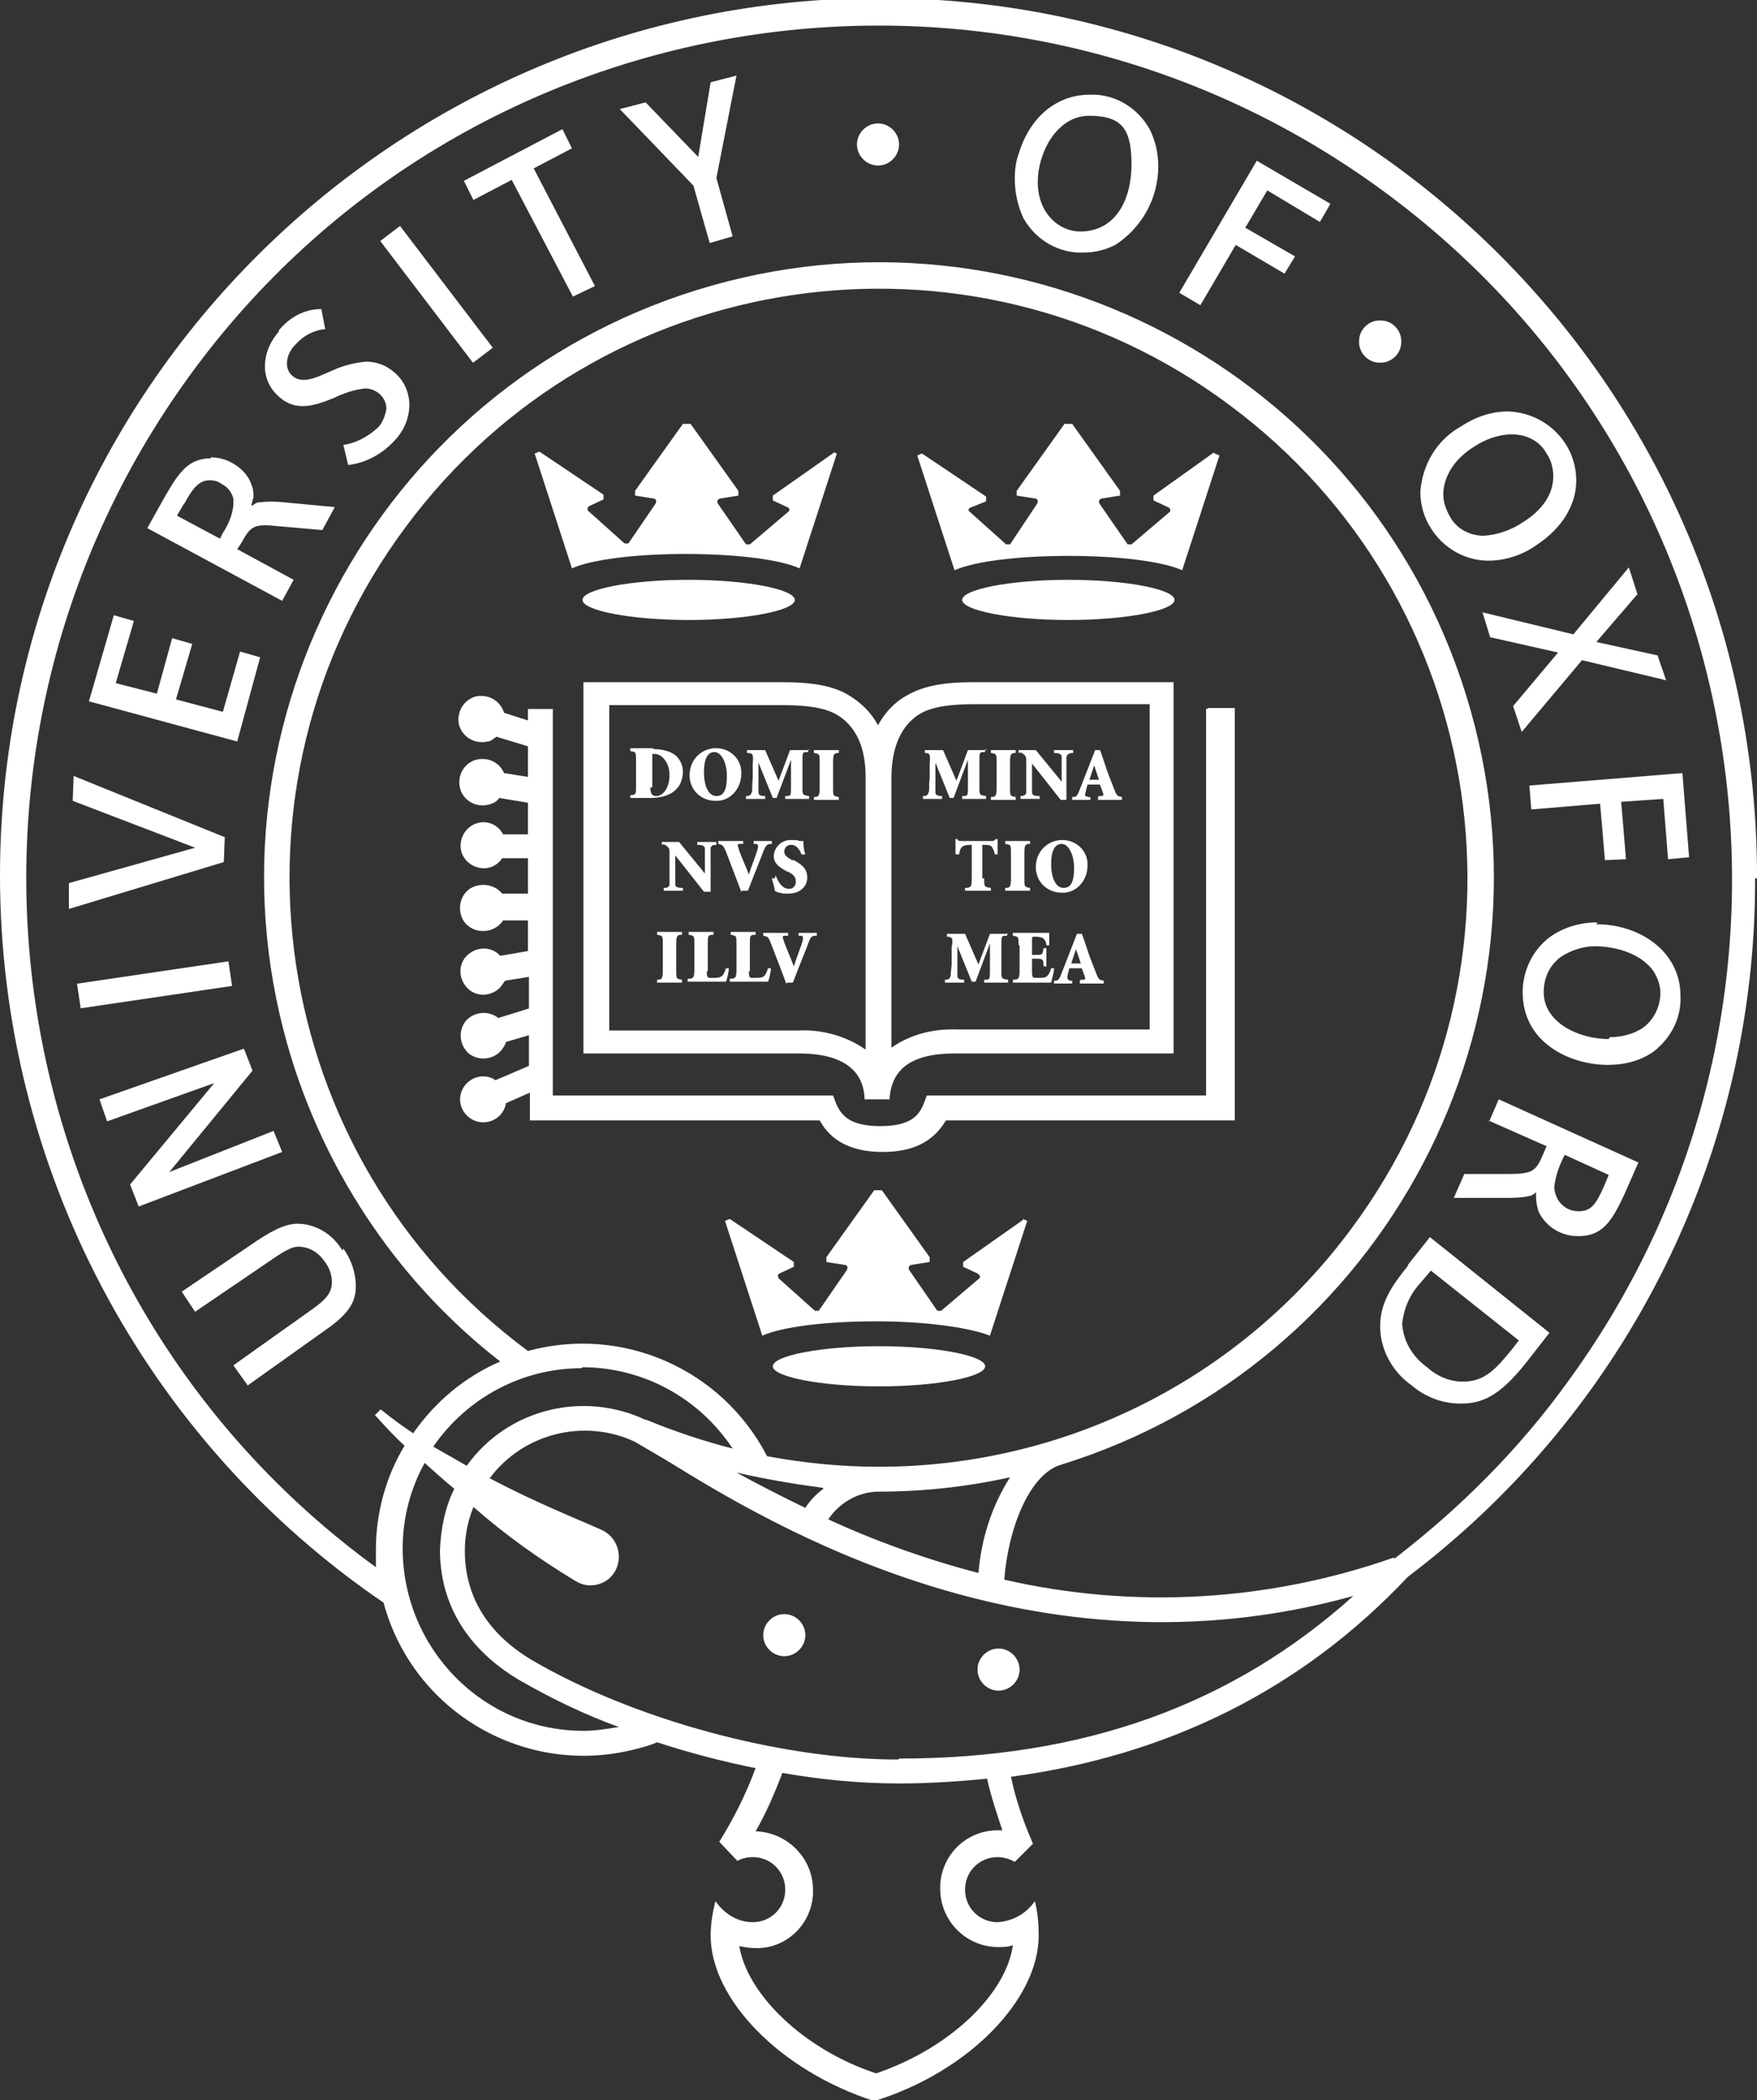 <?xml version="1.0" encoding="UTF-8"?>
<svg id="Layer_1" xmlns="http://www.w3.org/2000/svg" version="1.1" viewBox="0 0 183.7 219.5">
  <rect x="0" y="0" width="183.7" height="219.5" fill="#333333" stroke="none"/>
  <!-- Generator: Adobe Illustrator 29.2.1, SVG Export Plug-In . SVG Version: 2.1.0 Build 116)  -->
  <defs>
    <style>
      .st0 {
        fill: #fff;
      }
    </style>
  </defs>
  <path class="st0" d="M72,60.6c-6.1,0-11.1,1-11.1,2.1s5,2.1,11.1,2.1,11.1-1,11.1-2.1-5-2.1-11.1-2.1"/>
  <path class="st0" d="M87.2,47.3l-6.4,4.5v.5c0,0,1.5.7,1.5.7.3.1.3.4.1.5l-4,3.4h-.4l-2.9-4.2c-.2-.3-.1-.5.2-.6l1.9-.3v-.5l-5-7h-.8l-5,7v.5l1.9.3c.3,0,.4.3.2.6l-2.8,4.1h-.4l-3.8-3.4c-.1-.1-.1-.4.1-.5l1.5-.7v-.5c0,0-6.7-4.5-6.7-4.5l-.5.2,3.9,12c2-.9,6.5-1.5,11.9-1.5s9.9.6,11.9,1.5l3.9-12-.5-.2Z"/>
  <path class="st0" d="M91.9,140.7c-6.1,0-11.1,1-11.1,2.1s5,2.1,11.1,2.1,11.1-1,11.1-2.1-5-2.1-11.1-2.1"/>
  <path class="st0" d="M107.1,127.4l-6.4,4.5v.5s1.5.7,1.5.7c.3.2.3.4.2.5l-4,3.4h-.4l-2.9-4.2c-.2-.3-.1-.5.2-.6l1.9-.3v-.5l-5-7h-.8l-5,7v.5l1.9.3c.3,0,.4.3.2.6l-2.9,4.2h-.4l-3.8-3.4c-.1-.2-.1-.4.1-.5l1.5-.7v-.5c0,0-6.7-4.5-6.7-4.5l-.5.2,3.9,12c2-.9,6.5-1.5,11.9-1.5s9.9.7,11.9,1.5l3.9-12-.5-.2Z"/>
  <path class="st0" d="M111.7,60.6c-6.1,0-11.1,1-11.1,2.1s5,2.1,11.1,2.1,11.1-1,11.1-2.1-5-2.1-11.1-2.1"/>
  <path class="st0" d="M126.9,47.3l-6.3,4.5v.5c0,0,1.5.7,1.5.7.3.1.3.4.2.5l-4,3.4h-.4l-2.9-4.2c-.2-.3-.1-.5.2-.6l1.9-.3v-.5l-5-7h-.8l-5,7v.5l1.9.3c.3,0,.4.3.2.6l-2.8,4.2h-.4l-3.8-3.4c-.2-.1-.2-.4.2-.5l1.5-.6v-.5c0,0-6.7-4.5-6.7-4.5l-.5.2,3.9,12c2-.9,6.5-1.5,11.9-1.5s9.9.6,11.9,1.5l3.9-12-.5-.2Z"/>
  <path class="st0" d="M84.2,170.9c0,1.2-1,2.2-2.2,2.2-1.2,0-2.2-1-2.2-2.2,0-1.2,1-2.2,2.2-2.2s2.2,1,2.2,2.2c0,0,0,0,0,0"/>
  <path class="st0" d="M106.6,174.5c0,1.2-1,2.2-2.2,2.2-1.2,0-2.2-1-2.2-2.2,0-1.2,1-2.2,2.2-2.2h0c1.2,0,2.2,1,2.2,2.2"/>
  <path class="st0" d="M20.9,50.6"/>
  <path class="st0" d="M113.6,10.8"/>
  <path class="st0" d="M149.2,54.6"/>
  <path class="st0" d="M166.3,126.3"/>
  <path class="st0" d="M94,15.1c0,1.2-1,2.2-2.2,2.2-1.2,0-2.2-1-2.2-2.2,0-1.2,1-2.2,2.2-2.2,1.2,0,2.2,1,2.2,2.2h0"/>
  <path class="st0" d="M146.5,35.8c0,1.2-1.1,2.2-2.3,2.1-1.2,0-2.2-1.1-2.1-2.3,0-1.2,1.1-2.2,2.3-2.1,0,0,0,0,0,0,1.2,0,2.2,1.1,2.1,2.3,0,0,0,0,0,0"/>
  <path class="st0" d="M35.9,130.5c.8,1.1,1.3,2.5,1.3,3.9,0,1.5-.5,2.8-3.3,4.7l-8,5.7-1.5-2.1,8.3-5.9c1.4-1,2-1.7,2-2.8,0-.8-.3-1.6-.8-2.2-.6-.9-1.6-1.5-2.7-1.5-.8,0-1.7.6-3.3,1.7l-7.5,5.1-1.4-2.1,7.1-4.8c2-1.4,3.6-2.3,5-2.3,1.9,0,3.7,1.1,4.7,2.8"/>
  <polygon class="st0" points="10.4 114.9 25.5 109.6 26.4 111.9 17.7 122.5 28.6 118.2 29.5 120.4 14.5 126.1 13.6 123.8 22.4 113.2 11.2 117.2 10.4 114.9"/>
  <rect class="st0" x="8.2" y="101.6" width="16" height="2.6" transform="translate(-14.9 3.5) rotate(-8.4)"/>
  <polygon class="st0" points="7.6 83.7 7.7 81.1 23.5 87.5 23.4 90.1 7.2 95 7.2 92.3 20.4 88.6 7.6 83.7"/>
  <path class="st0" d="M22.1,47.9c-2.3,0-3.3,1.3-4.8,3.9l-1.9,3.4,14.1,7.6,1.2-2.2-5.9-3.2.4-.6c1-1.8,1.3-2.1,3.9-1.8l4.6.4,1.3-2.4-5.3-.5c-.9-.1-1.7-.1-2.6,0-.3,0-.5.2-.8.4,0-.3.1-.6.2-.9,0-.4,0-.9-.2-1.3-.3-1-1.1-1.8-2-2.3-.7-.4-1.5-.6-2.3-.6M19.3,52.6c.9-1.7,1.6-2.4,2.6-2.4.5,0,.9.1,1.3.4.6.3,1,.8,1.2,1.5,0,.2,0,.5,0,.7-.1,1-.5,2-1.1,2.9l-.3.6-4.5-2.4.7-1.2Z"/>
  <rect class="st0" x="44.3" y="22.8" width="2.6" height="16" transform="translate(-9.3 33.9) rotate(-37.3)"/>
  <polygon class="st0" points="48.5 18.9 58.8 13.5 59.8 15.5 55.8 17.6 62.2 29.9 59.9 31 53.5 18.8 49.5 20.9 48.5 18.9"/>
  <polygon class="st0" points="74.3 8.6 77 7.9 74.9 18.6 76.6 24.7 74.2 25.4 72.5 19.4 64.8 11.4 67.5 10.7 73 16.4 74.3 8.6"/>
  <polygon class="st0" points="123.3 30.6 131.4 16.8 139.1 21.3 138 23.2 132.5 19.9 130.2 23.8 135.4 26.8 134.3 28.6 129.2 25.6 125.5 31.9 123.3 30.6"/>
  <polygon class="st0" points="164.5 66.3 170.3 59.3 171.2 62.1 166.9 67.1 173.3 68.5 174.2 71.1 165.4 69 159.1 76.5 158.2 73.8 162.9 68.2 155.8 66.6 155 64 164.5 66.3"/>
  <polygon class="st0" points="159.9 82.1 175.9 80.8 176.6 89.6 174.4 89.8 173.9 83.5 169.5 83.8 170 89.8 167.8 89.9 167.3 84 160.1 84.6 159.9 82.1"/>
  <path class="st0" d="M167,96.4c-1.7,0-3.5.5-4.9,1.5-1.8,1.3-2.9,3.5-2.9,5.8,0,5.4,5.1,7.6,8.9,7.6,1.7,0,3.4-.4,4.8-1.4,1.8-1.4,2.9-3.5,2.8-5.8,0-4.7-4.3-7.5-8.8-7.5M168.2,108.6c-3.1,0-6.8-1.7-6.8-4.9,0-1.5.6-2.8,1.8-3.7,1.1-.7,2.3-1.1,3.6-1.1,1.6,0,4.5.5,6,2.5.5.7.8,1.6.8,2.4,0,1.4-.7,2.8-1.8,3.6-1,.7-2.3,1-3.5,1"/>
  <path class="st0" d="M157.7,43c-1.8,0-3.5.6-5,1.6-2.5,1.4-4,4-4.2,6.8,0,1.4.4,2.7,1.1,3.8,1.3,2.1,3.6,3.4,6,3.4,1.8,0,3.6-.6,5-1.6,2-1.3,4.2-3.6,4.2-6.8,0-3.9-3.2-7.1-7.2-7.2M155.2,56c-1.5,0-2.9-.7-3.6-2-.4-.7-.7-1.5-.7-2.3,0-1.8,1.1-3.7,3.2-5,1.2-.8,2.6-1.3,4-1.3,1.5,0,2.9.7,3.6,2,.5.7.7,1.6.7,2.4,0,1.8-1.1,3.5-3.2,4.8-1.2.8-2.6,1.3-4.1,1.4"/>
  <path class="st0" d="M113.9,9.9c-3.3,0-6.2,2.2-7.4,6.2-.3.8-.4,1.7-.4,2.6,0,1.4.3,2.8.9,4.1,1.3,2.3,3.7,3.7,6.3,3.6,1.2,0,2.3-.3,3.3-.8,2.8-1.8,4.5-4.9,4.5-8.2,0-1.4-.3-2.7-.9-3.9-1.3-2.3-3.7-3.7-6.2-3.6M113,24.2c-1.6,0-3-.9-3.8-2.3-.5-.9-.7-1.9-.7-2.9,0-2.9,1.9-6.9,5.4-6.9s4.4,1.5,4.4,5.1-1.6,7-5.4,7"/>
  <polygon class="st0" points="25.1 68.1 27.2 68.7 24.8 77.5 9.3 73.3 11.9 64.3 14 64.9 12.1 71.4 16.4 72.5 18 66.7 20.1 67.3 18.4 73.1 23.3 74.4 25.1 68.1"/>
  <path class="st0" d="M29.1,34.6c1.1-1.4,2.7-2.3,4.5-2.3l.4,2.1c-1.2.1-2.3.7-3.1,1.6-.5.5-.9,1.2-.9,2,0,.5.2,1,.6,1.3,1.1,1,3-.1,4.2-.6,1.1-.5,2.3-.8,3.5-.9,1.1,0,2.1.4,2.9,1.1,1,.8,1.6,2.1,1.6,3.4,0,1.4-.6,2.8-1.6,3.8-1.3,1.4-3,2.3-4.8,2.5l-.5-2.1c1.4-.2,2.6-.9,3.6-1.8.5-.5.8-1.3.9-2,0-.6-.3-1.2-.8-1.6-.4-.3-.9-.5-1.4-.5-1.1.1-2.3.5-3.3,1-2,.8-4,1.5-5.8-.2-.9-.8-1.4-1.9-1.4-3.1,0-1.4.6-2.7,1.5-3.7"/>
  <path class="st0" d="M155.6,117.1l6.1,2.7-.3.7c-.8,1.9-1.1,2.2-3.7,2.2h-4.6l-1.1,2.5h5.3c.9,0,1.7,0,2.6-.2.2,0,.5-.2.7-.4,0,.1,0,.3,0,.4,0,.6.1,1.2.3,1.7.8,1.6,2.4,2.5,4.1,2.5,2.5,0,3.5-1.5,4.8-4.3l1.5-3.4-14.6-6.6-1,2.3ZM165.1,126.6c-1.1,0-2-.6-2.4-1.6-.1-.3-.2-.6-.2-.9.1-1,.4-1.9.8-2.8l.3-.6,4.6,2.1-.5,1.2c-.9,2-1.4,2.6-2.7,2.6"/>
  <path class="st0" d="M147.2,132.3c-1.7,2.1-2.9,3.9-2.9,6.3,0,2.5,1.3,4.8,3.3,6.2,1.4,1.2,3.2,1.9,5.1,1.9,2.2,0,4-.7,6.8-4.2l2.5-3.2-12.5-10-2.3,2.9ZM152.9,144.4c-1.4,0-2.7-.6-3.7-1.5-1.5-1.1-2.5-2.7-2.6-4.6.2-1.6.8-3,1.9-4.2l1.1-1.3,9.2,7.3-.7.9c-1.7,2.1-2.9,3.4-5.1,3.4"/>
  <path class="st0" d="M183.7,91.8C183.8,41,142.7-.2,92-.2S0,40.8,0,91.5c0,30.4,15,58.9,40.1,76,3.1,11.5,14.9,18.3,26.4,15.3.8-.2,1.5-.4,2.2-.7,3.4,1.1,6.8,2,10.3,2.7-1,2.7-2.3,5.3-3.8,7.7h0,0s1.9,2,1.9,2c.5-.3,1.1-.4,1.6-.4,1.9,0,3.4,1.5,3.4,3.4,0,1.9-1.5,3.4-3.4,3.4-1.6,0-3-.9-3.9-2.2-.3,1.2-.5,2.4-.5,3.6,0,6.6,7.2,14.1,17.1,17.3,10-3.1,17.2-10.7,17.2-17.3,0-1.2-.1-2.4-.4-3.6-.9,1.3-2.3,2.1-3.9,2.2-1.9,0-3.4-1.5-3.4-3.4,0-1.9,1.5-3.4,3.4-3.4.6,0,1.3.2,1.8.5l1.9-1.9h0c-1-2.3-1.8-4.6-2.3-7,16.5-2.2,30.5-9.2,41.5-20.9h0c22.9-17.3,36.4-44.3,36.3-73M61,180.9c-10.5,0-18.9-8.6-18.9-19.1,0-3.1.8-6.2,2.3-8.9,1,.9,2,1.8,3.1,2.7-1,2-1.4,4.2-1.5,6.4,0,5.7,2.9,10.4,8.3,13.6,3.3,1.9,6.8,3.6,10.4,4.9-1.2.2-2.5.4-3.7.4M91.8,153.3c-3.9,0-7.8-.4-11.6-1.1-4.7-9.1-15.1-13.7-25-11-27.3-20.2-33.1-58.8-12.8-86.1,20.2-27.3,58.8-33.1,86.1-12.8,27.3,20.2,33.1,58.8,12.8,86.1-11.6,15.7-29.9,24.9-49.4,24.9M105.6,154.4c-1.9,3-3,6.4-3.3,10-5.4-1.4-10.7-3.3-15.7-5.6,1.2-1.8,3.2-2.9,5.3-2.9,4.6,0,9.2-.5,13.7-1.5M86.1,155.6c-.7.5-1.4,1.2-1.9,2-2.3-1.1-5.2-2.6-7.2-3.7,3,.7,6,1.2,9,1.6M60.9,142.9c6.3,0,12.2,3.2,15.7,8.5-3.1-.8-6.1-1.8-9-3h-.1c-6.6-3.1-14.5-1.1-18.7,4.8-1.2-.7-2.3-1.3-3.5-2,3.5-5.1,9.3-8.2,15.5-8.2M104.5,191.3c-3.3-.1-6,2.4-6.2,5.7,0,.1,0,.3,0,.4,0,3.3,2.6,6,5.9,6.1,0,0,.2,0,.2,0,.5,0,1,0,1.5-.2-.7,5.1-6.6,10.8-14.3,13.4-7.6-2.5-13.5-8.3-14.3-13.3.5.1,1,.2,1.5.2,3.2.2,6-2.3,6.2-5.6,0-.2,0-.3,0-.5,0-3.3-2.7-6-6-6.1,1.1-1.9,2-4,2.8-6.1,4,.7,8.1,1.1,12.2,1.1,3.1,0,6.2-.2,9.2-.5.4,1.8,1,3.6,1.6,5.4h-.4M93.9,183.9c-12.3,0-27.7-4.2-38.3-10.4-3.2-1.9-7-5.4-7-11.4,0-1.6.3-3.1.9-4.6,3.3,2.9,6.8,5.4,10.6,7.7.5.3,1,.5,1.6.5,1.7,0,3-1.3,3-3,0-1.2-.7-2.3-1.8-2.8-2.2-1-6.8-2.8-11.7-5.4,3.5-4.7,9.9-6.3,15.2-3.8l3.4,2c10.7,6.6,38.3,23.4,71.7,14.1-12.7,11.4-28.2,17-47.5,17M145.7,162.8c-13.1,4.6-27.2,5.4-40.7,2.3.4-5.3,2.6-11,5.9-12,33.9-10.5,52.9-46.5,42.4-80.4-10.5-33.9-46.5-52.9-80.4-42.4S20,76.8,30.5,110.7c3.9,12.5,11.5,23.6,21.8,31.6-3.7,1.6-6.8,4.2-9.1,7.5-1.2-.8-2.3-1.6-3.4-2.5l-.6.6c1,1.1,2,2.2,3.1,3.2-2,3.3-3,7.1-3,10.9,0,.6,0,1.2,0,1.8C-.4,134.9-9.1,79.1,19.8,39.3S104.6-9.2,144.4,19.8c39.8,29,48.6,84.7,19.6,124.5-5.1,7.1-11.3,13.3-18.2,18.6"/>
  <path class="st0" d="M68.4,78.3c.8,0,1.7.2,2.3.7.4.4.7,1,.7,1.6,0,2-1.5,2.8-3.4,2.8h-2.1v-.3c.6,0,.6-.1.6-1v-2.6c0-.9,0-.9-.6-1v-.3h2.3ZM68,82.3c0,.7.2.9.6.9.7,0,1.4-.8,1.4-2.2s-.9-2.2-1.5-2.2c-.1,0-.2,0-.3,0v3.5Z"/>
  <path class="st0" d="M77.5,80.9c0,1.4-1,2.7-2.4,2.8,0,0-.2,0-.3,0-1.4,0-2.6-1-2.7-2.5,0,0,0-.1,0-.2,0-1.5,1.1-2.7,2.6-2.8,0,0,.1,0,.2,0,1.4,0,2.6,1.1,2.6,2.5,0,0,0,.1,0,.2M73.6,80.7c0,1.5.5,2.5,1.3,2.5s1.1-.7,1.1-2.1-.6-2.5-1.3-2.5-1.1.7-1.1,2.1"/>
  <path class="st0" d="M84.5,78.3v.3c-.6,0-.6,0-.6.9v2.7c0,.9,0,.9.7,1v.3h-2.5v-.3c.6,0,.6,0,.6-1v-2.8h0l-1.5,4h-.4l-1.5-3.7h0v1.8c0,.4,0,.9,0,1.3,0,.3.2.4.7.4v.3h-2v-.3c.4,0,.5-.1.6-.4s0-.7.1-1.4v-1.6c.1-1,0-1.1-.6-1.1v-.3h1.9l1.4,3.2,1.2-3.2h2Z"/>
  <path class="st0" d="M87.1,82.3c0,.9,0,.9.6,1v.3h-2.6v-.3c.5,0,.6-.1.6-1v-2.6c0-.9,0-.9-.6-1v-.3h2.6v.3c-.5,0-.6.1-.6,1v2.6Z"/>
  <path class="st0" d="M74.3,93.2h-.7l-3-3.8h0v1.5c0,.5,0,1,0,1.5,0,.3.2.4.8.4v.3h-2v-.3c.4,0,.6-.1.6-.4,0-.5,0-1,0-1.5v-1.5c0-.6,0-.7-.2-.9-.2-.2-.4-.3-.6-.2v-.3h1.8l2.7,3.3h0v-1.1c0-.5,0-1,0-1.5,0-.3-.3-.4-.8-.4v-.3h2v.3c-.4,0-.6.1-.6.4,0,.5,0,1,0,1.5v3Z"/>
  <path class="st0" d="M77.5,93.2l-1.6-4.2c-.3-.7-.4-.7-.8-.8v-.3h2.6v.3h-.3c-.3,0-.3.1-.2.4.1.5.8,2,1.1,2.8.2-.7.8-2.2.9-2.6s.1-.6-.2-.6h-.2v-.3h1.9v.3c-.5,0-.6.1-.9.8,0,.1-1,2.5-1.6,4.1h-.6Z"/>
  <path class="st0" d="M81.1,91.5c.2.5.6,1.4,1.4,1.4.4,0,.7-.3.7-.7,0,0,0,0,0-.1,0-.5-.3-.7-.8-1h-.1c-.7-.4-1.4-.8-1.4-1.6,0-.9.8-1.7,1.7-1.7,0,0,.2,0,.3,0,.3,0,.5,0,.7.1h.4c0,.4,0,.8.2,1.4h-.4c-.2-.5-.5-1-1.1-1-.4,0-.7.3-.7.7,0,0,0,0,0,0,0,.4.3.6.8.9h.2c.7.4,1.4.8,1.4,1.8s-.8,1.7-2,1.7c-.3,0-.6,0-.9-.1-.2,0-.3-.1-.5-.2,0-.4-.2-.8-.3-1.3h.3Z"/>
  <path class="st0" d="M70.7,101.4c0,.9,0,.9.6,1v.3h-2.6v-.3c.5,0,.6-.1.6-1v-2.7c0-.9,0-.9-.6-1v-.3h2.6v.3c-.5,0-.6.1-.6,1v2.7Z"/>
  <path class="st0" d="M73.9,101.5c0,.4,0,.6.2.7.2,0,.4,0,.6,0,.3,0,.5,0,.8-.2.2-.2.3-.5.4-.8h.3c0,.4-.2,1.2-.3,1.4h-4v-.3c.6,0,.7-.1.7-1v-2.6c0-.9,0-.9-.6-1v-.3h2.6v.3c-.6,0-.6.1-.6,1v2.8Z"/>
  <path class="st0" d="M78.3,101.5c0,.4,0,.6.2.7.2,0,.4,0,.6,0,.3,0,.6,0,.8-.2.2-.2.3-.5.4-.8h.3c0,.4-.2,1.2-.3,1.4h-4v-.3c.6,0,.7-.1.7-1v-2.6c0-.9,0-.9-.6-1v-.3h2.6v.3c-.6,0-.6.1-.6,1v2.8Z"/>
  <path class="st0" d="M82.2,102.8c-.5-1.4-1.3-3.4-1.6-4.2s-.4-.7-.8-.8v-.3h2.6v.3h-.3c-.3,0-.3.1-.2.4.1.4.8,2,1.1,2.8.2-.7.8-2.2.9-2.6s.1-.6-.2-.6h-.2v-.3h1.9v.3c-.5,0-.6,0-.9.8,0,.1-1,2.5-1.6,4.1h-.6Z"/>
  <path class="st0" d="M103,78.3v.3c-.6,0-.6,0-.6.9v2.7c0,.9,0,.9.7,1v.3h-2.5v-.3c.6,0,.6,0,.6-1v-2.8h0l-1.5,4h-.4l-1.5-3.7h0v1.8c0,.4,0,.9,0,1.3,0,.3.2.4.7.4v.3h-2v-.3c.4,0,.5-.1.6-.4s0-.7.1-1.4v-1.6c.1-1,0-1.1-.5-1.1v-.3h1.9l1.4,3.2,1.2-3.2h2Z"/>
  <path class="st0" d="M105.6,82.3c0,.9,0,.9.6,1v.3h-2.6v-.3c.5,0,.6-.1.6-1v-2.6c0-.9,0-.9-.6-1v-.3h2.6v.3c-.5,0-.6.1-.6,1v2.6Z"/>
  <path class="st0" d="M111.5,83.6h-.6l-3-3.8h0v1.5c0,.5,0,1,0,1.5,0,.3.2.4.8.4v.3h-2v-.3c.3,0,.6-.1.6-.4,0-.5,0-1,0-1.5v-1.5c0-.6,0-.7-.2-.9-.2-.2-.4-.3-.6-.2v-.3h1.8l2.7,3.3h0v-1.1c0-.5,0-1,0-1.5,0-.3-.3-.4-.8-.4v-.3h2v.3c-.4,0-.6.1-.7.4,0,.5,0,1,0,1.5v3Z"/>
  <path class="st0" d="M114.9,83.2h.2c.3,0,.3-.1.2-.4l-.3-.8h-1.3l-.2.8c-.1.4-.1.4.3.5h.2v.3h-1.9v-.3c.4,0,.5,0,.8-.8l1.6-4.1h.5c0-.1.5,1.4.5,1.4.3,1,.7,1.9,1,2.7s.4.7.8.8v.3h-2.5v-.3ZM113.9,81.5h1l-.5-1.5h0l-.5,1.5Z"/>
  <path class="st0" d="M102.9,91.8c0,.9,0,.9.7,1v.3h-2.7v-.3c.6,0,.7-.1.7-1v-3.5h-.1c-.5,0-.8.1-.9.2-.2.2-.3.5-.3.8h-.4c0-.7,0-1.2,0-1.6h.2c.1.2.2.2.4.2h3.2c.2,0,.2,0,.4-.2h.2c0,.3,0,1,0,1.6h-.3c0-.3-.2-.6-.3-.8-.2-.2-.5-.2-.8-.2h-.2v3.5Z"/>
  <path class="st0" d="M107.1,91.8c0,.9,0,.9.6,1v.3h-2.6v-.3c.5,0,.6-.1.6-1v-2.6c0-.9,0-.9-.6-1v-.3h2.6v.3c-.5,0-.6.1-.6,1v2.6Z"/>
  <path class="st0" d="M113.7,90.5c0,1.4-1,2.7-2.4,2.8,0,0-.2,0-.3,0-1.4,0-2.6-1-2.7-2.5,0,0,0-.1,0-.2,0-1.5,1.1-2.7,2.6-2.8,0,0,.1,0,.2,0,1.4,0,2.6,1.1,2.6,2.5,0,0,0,.1,0,.2M109.9,90.3c0,1.5.5,2.5,1.3,2.5s1.1-.7,1.1-2.1-.6-2.5-1.3-2.5-1.1.7-1.1,2.1"/>
  <path class="st0" d="M105.3,97.5v.3c-.6,0-.6,0-.6.9v2.7c0,.9,0,.9.7,1v.3h-2.5v-.3c.6,0,.6,0,.6-1v-2.8h0l-1.5,4h-.4l-1.5-3.7h0v1.8c0,.4,0,.9,0,1.3,0,.3.2.4.7.4v.3h-2v-.3c.4,0,.5-.1.6-.4,0-.5.1-.9.1-1.4v-1.6c.2-1,0-1.1-.5-1.1v-.3h1.9l1.4,3.2,1.2-3.2h1.9Z"/>
  <path class="st0" d="M106.5,98.8c0-.9,0-.9-.6-1v-.3h3.8c0,.1,0,.7,0,1.3h-.3c0-.3-.1-.5-.3-.7-.1-.1-.4-.2-.8-.2h-.1c-.3,0-.3,0-.3.3v1.6h.4c.7,0,.7,0,.8-.7h.3v1.9h-.3c0-.7,0-.8-.8-.8h-.4v1.3c0,.4,0,.6.2.7.2,0,.4,0,.6,0,.3,0,.6,0,.8-.2.2-.2.3-.5.4-.8h.3c0,.5-.2,1-.3,1.5h-4v-.3c.6,0,.7-.1.7-1v-2.6Z"/>
  <path class="st0" d="M113,102.4h.2c.3,0,.3-.1.2-.4l-.3-.8h-1.3l-.2.8c0,.3,0,.4.3.5h.2v.3h-1.9v-.3c.4,0,.5,0,.8-.8l1.6-4.1h.5c0-.1.5,1.4.5,1.4.3,1,.7,1.9,1,2.7s.4.7.8.8v.3h-2.5v-.3ZM112,100.7h1l-.5-1.5h0l-.5,1.5Z"/>
  <path class="st0" d="M101.8,71.3c-3.2,0-5.3.4-7,1.4-1.3.7-2.3,1.8-3,3.1-.7-1.3-1.7-2.3-3-3.1-1.6-1-3.8-1.4-7-1.4h-20.8v38.8h22.5c4.4,0,6.8,1.6,6.9,4.8h2.6c.2-3.2,2.3-4.8,6.9-4.8h22.8v-38.8h-21.1ZM83.6,107.7h-19.9v-34h18.2c2.6,0,4.4.3,5.6,1,2.5,1.5,3,4.3,3,6.5v28.5c-2-1.4-4.5-2.1-6.9-2M120.2,107.6h-20.1c-2.5-.1-4.9.5-6.9,1.9v-28.2c0-2.2.5-5.2,3-6.7,1.2-.7,3-1,5.6-1h18.4v34Z"/>
  <path class="st0" d="M126.1,74.1v40.4h-29.2l-.3.8c-.5,1.3-1.4,2.4-4.6,2.4s-4.1-1.2-4.6-2.4l-.3-.8h-29.3v-40.4h-2.6v1.2l-2.5-.8c-.4-1.3-1.7-2-3-1.7-1.3.4-2,1.7-1.7,3,.4,1.3,1.7,2,3,1.7.3,0,.6-.3.9-.5l3.3,1v3.2l-2.5-.4c-.5-1.2-1.9-1.8-3.2-1.3-1.2.5-1.8,1.9-1.3,3.2.5,1.2,1.9,1.8,3.2,1.3.3-.1.6-.3.8-.6l3,.5v3.3h-2.6c-.7-1.3-2.2-1.6-3.3-.9-1.1.7-1.5,2.2-.8,3.3.7,1.1,2.2,1.5,3.3.8.3-.2.5-.4.7-.7h2.7v3.7h-2.7c-.8-1-2.3-1.2-3.4-.5-1.1.8-1.3,2.3-.6,3.4.8,1.1,2.3,1.3,3.4.6.3-.2.5-.4.7-.7h2.6c0,0,0,3.2,0,3.2l-2.9.5c-.9-1-2.4-1-3.4-.1-1,.9-1,2.4-.1,3.4.9,1,2.4,1,3.4.1.2-.2.4-.5.6-.8l2.5-.4v3.3l-3.2,1c-1-.8-2.5-.7-3.4.3-.8,1-.7,2.5.3,3.4,1,.8,2.5.7,3.4-.3.2-.3.4-.5.5-.9l2.4-.7v3.2l-3.5,1.5c-.4-.3-.9-.4-1.3-.4-1.3,0-2.4,1.1-2.4,2.4,0,1.3,1.1,2.4,2.4,2.4,1.2,0,2.2-.8,2.4-2l2.5-1.1v2.9h30.3c1.2,2.2,3.4,3.3,6.6,3.3s5.3-1.1,6.6-3.3h30.2v-43.1h-2.7Z"/>
</svg>